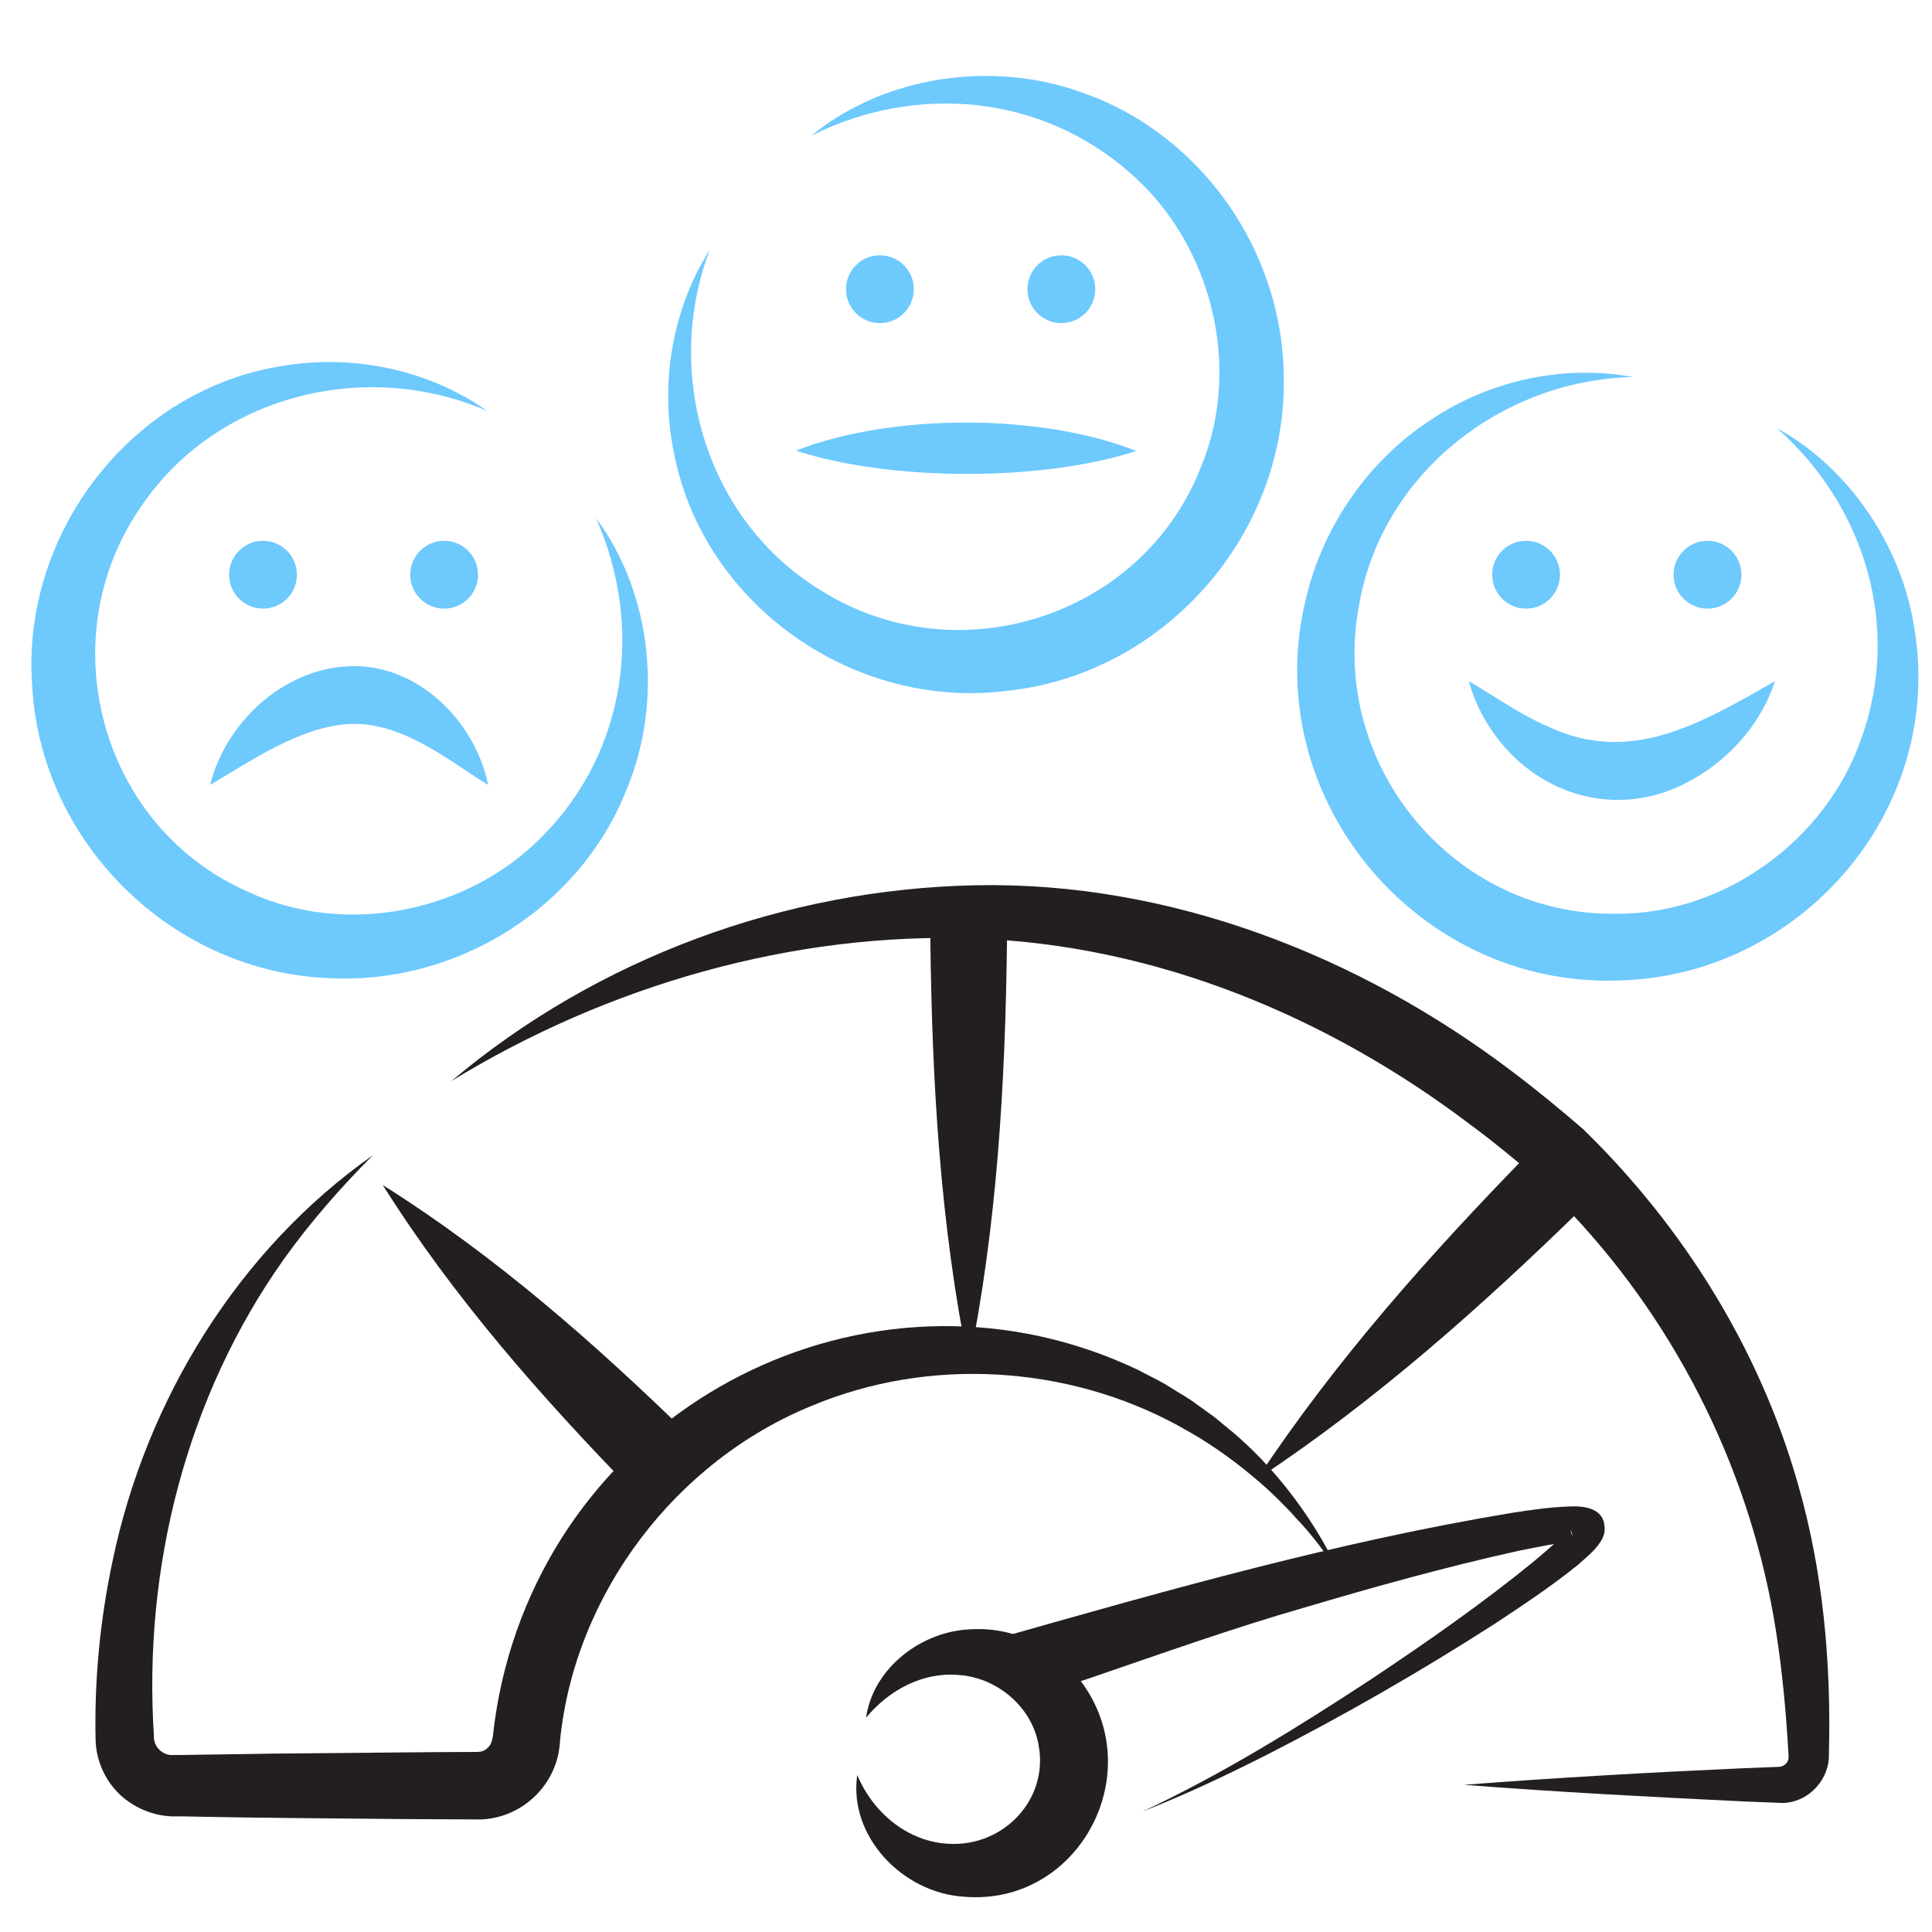 <svg width="50" height="50" viewBox="0 0 50 50" fill="none" xmlns="http://www.w3.org/2000/svg">
<path d="M25.879 42.383C30.266 41.137 34.628 39.9 39.12 39.154C39.621 39.075 40.112 39.005 40.621 38.987C40.998 38.969 41.516 39.031 41.525 39.531L41.455 39.294C41.551 39.452 41.551 39.654 41.472 39.812C41.323 40.101 41.068 40.286 40.84 40.496C40.156 41.049 39.428 41.532 38.699 42.014C36.76 43.26 34.759 44.41 32.706 45.454C31.679 45.972 30.635 46.463 29.564 46.884C31.644 45.91 33.592 44.7 35.505 43.445C36.927 42.497 38.339 41.514 39.664 40.435C40.015 40.136 40.393 39.838 40.665 39.487C40.674 39.47 40.682 39.461 40.674 39.47C40.665 39.496 40.665 39.496 40.656 39.531C40.639 39.601 40.665 39.715 40.709 39.777L40.639 39.54C40.639 39.663 40.7 39.785 40.796 39.856C40.849 39.891 40.867 39.891 40.875 39.9C40.893 39.9 40.867 39.9 40.849 39.9C40.331 39.908 39.805 40.04 39.296 40.136C37.427 40.549 35.566 41.067 33.733 41.611C31.872 42.146 30.065 42.795 28.239 43.418C27.625 43.62 27.037 43.831 26.449 44.05L25.879 42.383Z" fill="#231F20"/>
<path d="M34.652 40.69C34.309 40.216 33.959 39.716 33.546 39.294C33.327 39.04 33.02 38.742 32.774 38.514C32.282 38.075 31.765 37.671 31.212 37.32C31.019 37.188 30.668 36.995 30.466 36.881C27.597 35.328 24.043 35.118 21.033 36.372C17.497 37.803 14.882 41.234 14.495 45.033L14.487 45.139L14.478 45.218C14.417 45.753 14.136 46.253 13.723 46.595C13.364 46.894 12.899 47.078 12.425 47.087H12.381H12.346L10.556 47.078C9.397 47.069 6.317 47.043 5.194 47.017L4.747 47.008H4.527H4.457C3.887 46.99 3.316 46.718 2.956 46.288C2.658 45.937 2.491 45.498 2.474 45.042C2.439 43.489 2.588 41.927 2.913 40.4C3.781 36.232 6.159 32.353 9.652 29.896C8.818 30.73 8.028 31.634 7.344 32.59C4.817 36.153 3.702 40.593 3.983 44.919V44.946V44.963V44.972V44.998C3.992 45.042 4.001 45.086 4.018 45.13C4.097 45.314 4.29 45.437 4.483 45.419C4.492 45.419 4.483 45.419 4.501 45.419H4.527H4.747C5.001 45.411 6.686 45.393 6.984 45.384C8.186 45.376 11.187 45.34 12.346 45.34C12.442 45.34 12.539 45.314 12.609 45.244C12.732 45.147 12.749 44.989 12.767 44.84C12.828 44.288 12.934 43.726 13.074 43.182C14.925 36.056 22.779 32.283 29.448 35.451C29.676 35.574 30.045 35.749 30.264 35.89C30.44 36.004 30.677 36.136 30.852 36.258L31.23 36.53L31.414 36.662C31.581 36.794 31.791 36.978 31.949 37.101C32.177 37.303 32.405 37.513 32.616 37.733C33.432 38.584 34.143 39.602 34.652 40.69Z" fill="#231F20"/>
<path d="M11.688 27.974C15.443 24.807 20.313 23.008 25.245 22.911C30.264 22.806 35.178 24.728 39.145 27.738C39.75 28.194 40.391 28.72 40.97 29.221C43.558 31.739 45.533 34.907 46.524 38.382C47.182 40.654 47.393 43.032 47.332 45.384C47.358 46.025 46.84 46.613 46.2 46.657C46.147 46.665 46.086 46.657 46.033 46.657L45.129 46.621C42.76 46.507 40.259 46.376 37.89 46.191C40.259 46.007 42.751 45.867 45.129 45.761L46.033 45.726C46.164 45.726 46.296 45.612 46.287 45.472C46.287 45.463 46.287 45.463 46.287 45.454V45.419C46.226 44.349 46.129 43.269 45.963 42.216C45.331 38.18 43.471 34.389 40.689 31.423C40.408 31.125 40.092 30.791 39.794 30.502C39.259 30.054 38.662 29.554 38.1 29.142C34.388 26.316 29.922 24.456 25.236 24.289C20.515 24.113 15.715 25.509 11.688 27.974Z" fill="#231F20"/>
<path d="M25.07 23.49C24.517 23.49 24.07 23.885 24.078 24.359C24.122 28.027 24.333 31.695 25.07 35.319C25.807 31.704 26.017 28.027 26.061 24.359C26.061 23.876 25.623 23.49 25.07 23.49Z" fill="#231F20"/>
<path d="M40.89 29.923C40.504 29.537 39.907 29.493 39.574 29.835C37.011 32.459 34.563 35.205 32.527 38.285C35.607 36.249 38.354 33.801 40.978 31.239C41.32 30.905 41.285 30.309 40.89 29.923Z" fill="#231F20"/>
<path d="M17.655 38.417C18.058 38.014 18.128 37.434 17.812 37.127C15.382 34.758 12.82 32.503 9.906 30.669C11.74 33.582 13.995 36.136 16.365 38.575C16.672 38.891 17.26 38.821 17.655 38.417Z" fill="#231F20"/>
<path d="M15.425 13.408C16.882 15.374 17.172 18.182 16.198 20.481C14.978 23.508 11.828 25.474 8.554 25.316C4.474 25.175 1.052 21.823 0.832 17.743C0.543 13.777 3.439 10.038 7.379 9.459C9.195 9.17 11.117 9.582 12.608 10.635C9.45 9.266 5.597 10.232 3.658 13.101C1.28 16.514 2.587 21.384 6.396 23.069C8.923 24.263 12.126 23.622 14.065 21.613C16.215 19.428 16.663 16.198 15.425 13.408Z" fill="#6EC9FD"/>
<path d="M5.438 20.314C5.841 18.699 7.324 17.312 9.035 17.242C10.799 17.163 12.3 18.664 12.633 20.314C12.3 20.112 11.992 19.892 11.677 19.691C10.904 19.19 10.036 18.708 9.088 18.734C7.807 18.787 6.552 19.655 5.438 20.314Z" fill="#6EC9FD"/>
<path d="M6.807 15.751C7.292 15.751 7.685 15.358 7.685 14.874C7.685 14.389 7.292 13.996 6.807 13.996C6.323 13.996 5.93 14.389 5.93 14.874C5.93 15.358 6.323 15.751 6.807 15.751Z" fill="#6EC9FD"/>
<path d="M11.495 15.751C11.979 15.751 12.372 15.358 12.372 14.874C12.372 14.389 11.979 13.996 11.495 13.996C11.01 13.996 10.617 14.389 10.617 14.874C10.617 15.358 11.01 15.751 11.495 15.751Z" fill="#6EC9FD"/>
<path d="M45.989 11.083C47.849 12.101 49.235 14.136 49.551 16.313C50.306 21.007 46.568 25.298 41.829 25.377C36.582 25.518 32.528 20.533 33.809 15.444C34.256 13.592 35.432 11.908 37.02 10.872C38.547 9.845 40.469 9.424 42.259 9.758C38.819 9.837 35.713 12.311 35.16 15.733C34.423 19.831 37.643 23.701 41.803 23.648C44.602 23.675 47.243 21.762 48.165 19.129C49.218 16.225 48.27 13.101 45.989 11.083Z" fill="#6EC9FD"/>
<path d="M45.936 17.629C45.532 18.866 44.54 19.893 43.338 20.402C41.522 21.165 39.565 20.419 38.529 18.787C38.301 18.427 38.126 18.041 38.012 17.629C38.679 18.015 39.337 18.489 40.03 18.787C42.189 19.831 44.04 18.708 45.936 17.629Z" fill="#6EC9FD"/>
<path d="M39.495 15.751C39.979 15.751 40.372 15.358 40.372 14.874C40.372 14.389 39.979 13.996 39.495 13.996C39.01 13.996 38.617 14.389 38.617 14.874C38.617 15.358 39.01 15.751 39.495 15.751Z" fill="#6EC9FD"/>
<path d="M44.19 15.751C44.675 15.751 45.068 15.358 45.068 14.874C45.068 14.389 44.675 13.996 44.19 13.996C43.705 13.996 43.312 14.389 43.312 14.874C43.312 15.358 43.705 15.751 44.19 15.751Z" fill="#6EC9FD"/>
<path d="M21 3.51C22.887 1.965 25.686 1.544 28.029 2.404C31.109 3.483 33.224 6.537 33.224 9.81C33.276 13.89 30.091 17.471 26.028 17.883C22.079 18.366 18.209 15.645 17.446 11.741C17.069 9.942 17.393 8.002 18.367 6.467C17.148 9.687 18.288 13.487 21.255 15.286C24.782 17.497 29.573 15.961 31.082 12.083C32.153 9.503 31.363 6.326 29.266 4.492C26.967 2.448 23.72 2.149 21 3.51Z" fill="#6EC9FD"/>
<path d="M22.772 8.362C23.257 8.362 23.649 7.97 23.649 7.485C23.649 7 23.257 6.607 22.772 6.607C22.287 6.607 21.895 7 21.895 7.485C21.895 7.97 22.287 8.362 22.772 8.362Z" fill="#6EC9FD"/>
<path d="M27.467 8.362C27.952 8.362 28.345 7.97 28.345 7.485C28.345 7 27.952 6.607 27.467 6.607C26.983 6.607 26.59 7 26.59 7.485C26.59 7.97 26.983 8.362 27.467 8.362Z" fill="#6EC9FD"/>
<path d="M20.598 11.662C23.072 10.696 26.924 10.688 29.408 11.671C26.959 12.469 23.037 12.46 20.598 11.662Z" fill="#6EC9FD"/>
<path d="M22.413 44.454C22.597 43.164 23.861 42.19 25.177 42.164C26.3 42.111 27.397 42.672 28.046 43.611C29.705 45.989 27.871 49.333 24.949 49.087C23.36 48.99 21.956 47.525 22.185 45.937C22.597 46.92 23.501 47.674 24.571 47.718C25.984 47.788 27.142 46.56 26.879 45.165C26.712 44.182 25.809 43.41 24.799 43.348C23.887 43.269 23.009 43.734 22.413 44.454Z" fill="#231F20"/>
</svg>
